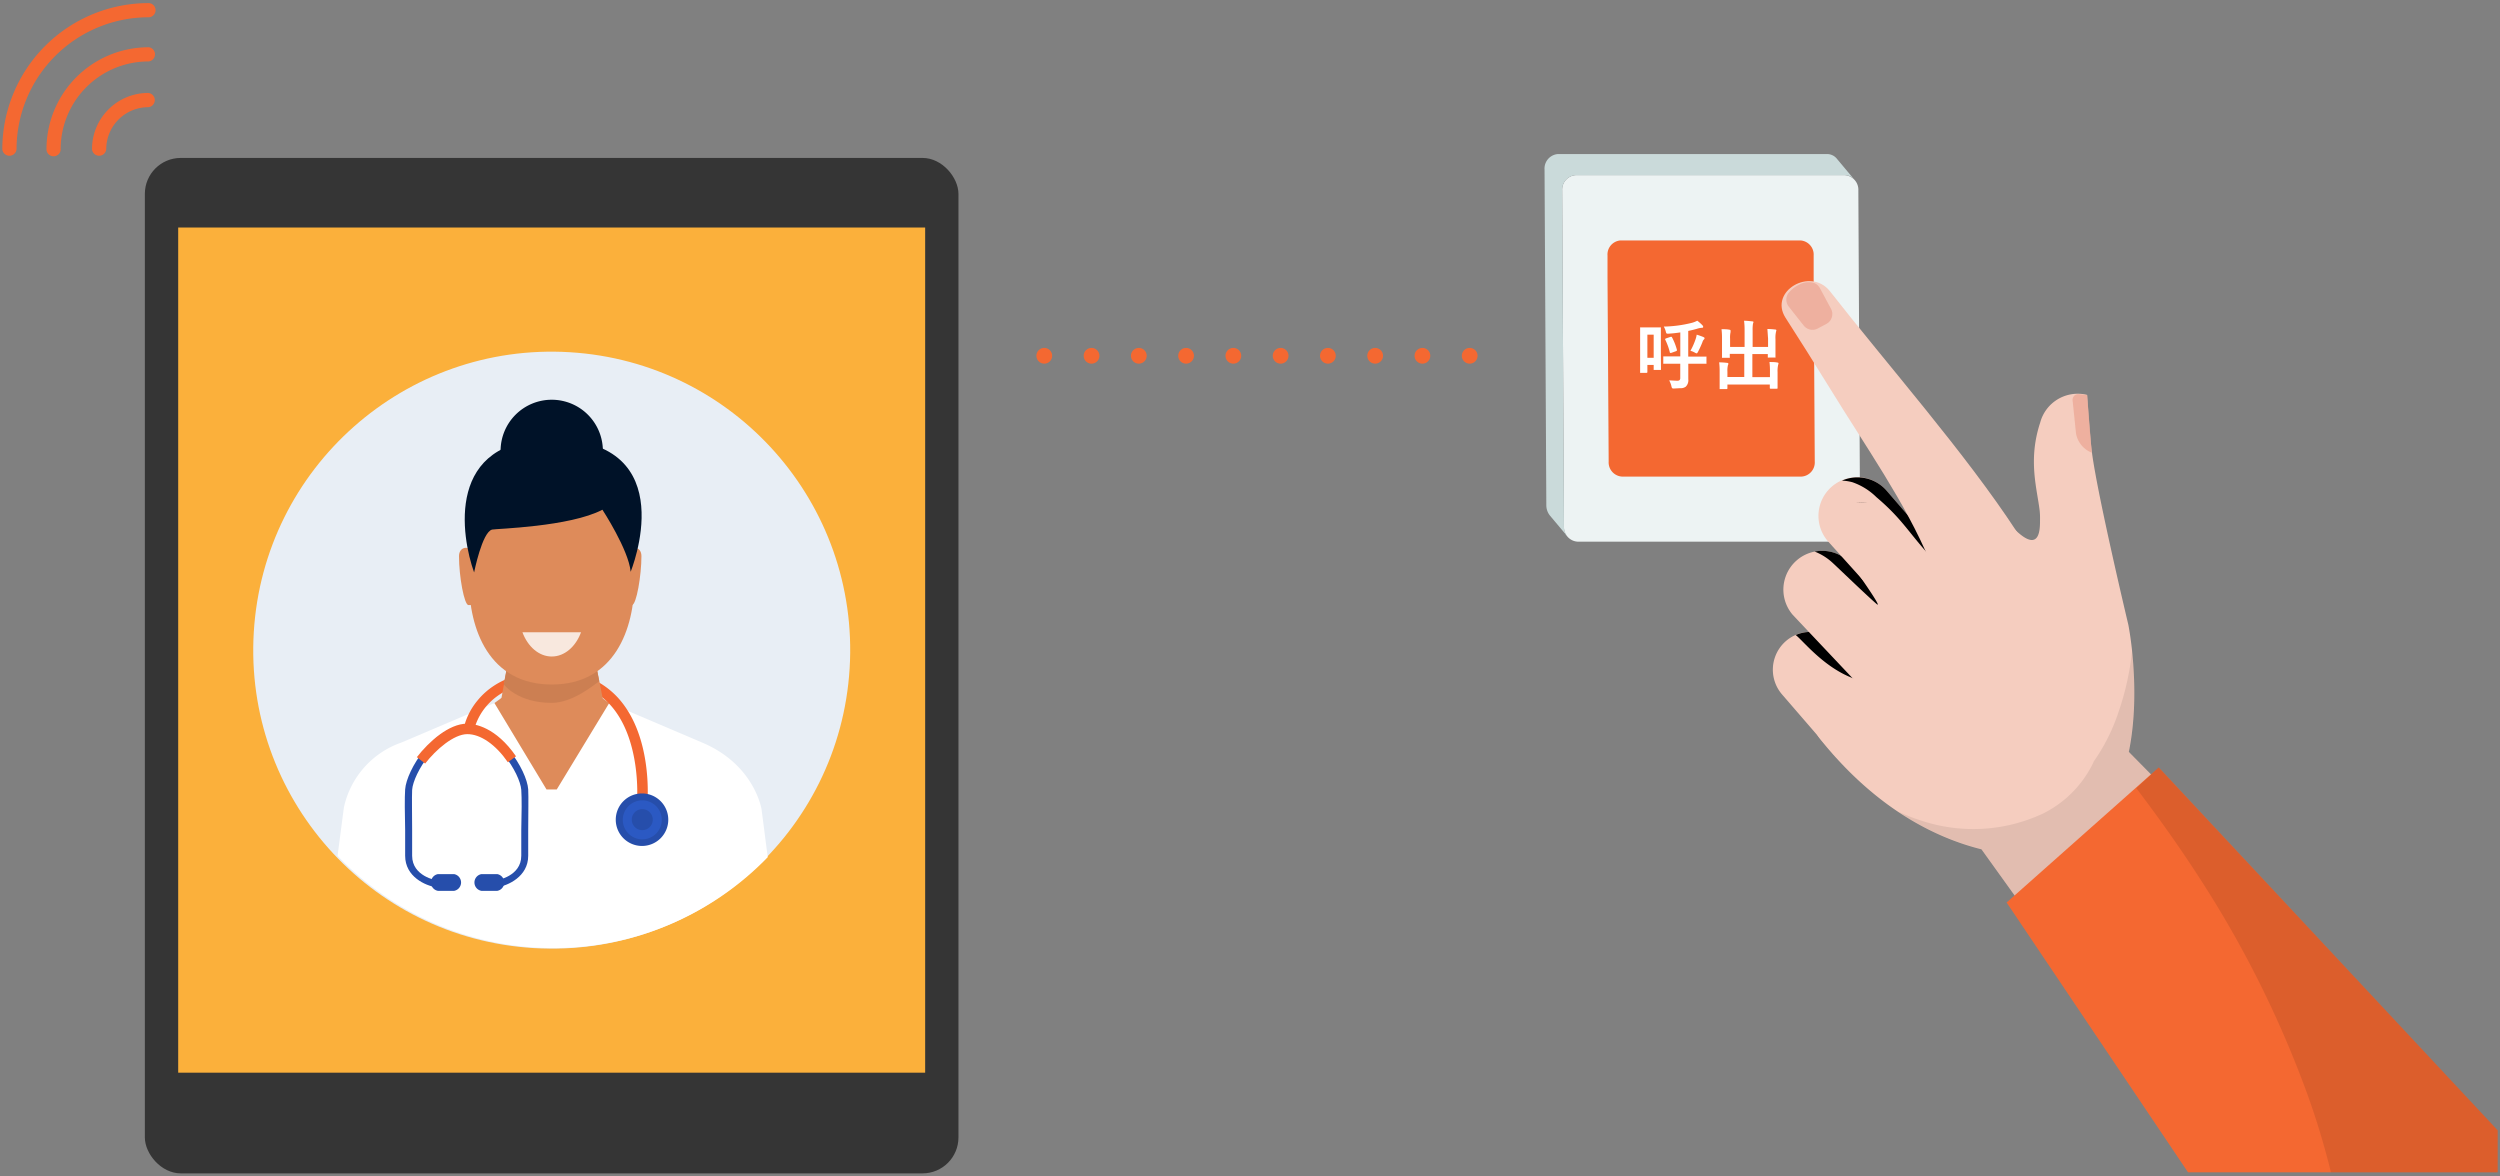<svg xmlns="http://www.w3.org/2000/svg" viewBox="0 0 476 224"><rect x="0" y="0" width="476" height="224" fill="#808080" stroke="none"/><defs><clipPath id="a"><circle cx="105.04" cy="123.78" r="56.83" transform="rotate(-86.6 105.141 123.573)" fill="none"/></clipPath><style>.f{fill:#de8b5a}.g{fill:#fff}.h{fill:#264eab}.i{fill:#f46831}.k{fill:#001228}.p{fill:#f5cdbf}.t{fill:#eba592;opacity:.7}</style></defs><rect x="27.58" y="30.07" width="154.91" height="193.34" rx="6.84" fill="#353535"/><path fill="#fbb03b" d="M33.93 43.32v160.92h142.22V43.32H33.93z"/><circle cx="105.04" cy="123.78" r="56.83" transform="rotate(-86.52 105.048 123.78)" fill="#e8eef5"/><g clip-path="url(#a)"><path class="f" d="M114.76 132.98l-19.27-.1-1.34.97-24.33 27.96h69.73l-23.6-27.96-1.19-.87z"/><path class="g" d="M133.7 141.39l-17.7-7.54-10 16.47h-1.94l-9.93-16.47-17.73 7.54a16.87 16.87 0 00-10.92 12.34l-3.63 27.75h86.69L145 154.1s-1.3-8.49-11.3-12.71z"/><path class="h" d="M88.84 138.12v1.33c5.36 0 10.19 7.85 10.41 10.94.11 1.57.08 4.53 0 7.66v4.89c0 3.91-4.59 4.66-4.79 4.69l.2 1.31c2-.31 5.91-2 5.91-6v-4.87c0-3.16.08-6.15 0-7.78-.25-3.63-5.45-12.17-11.73-12.17z"/><path class="h" d="M94.67 166.43h-3a1.62 1.62 0 000 3.19h3a1.62 1.62 0 000-3.19zm-8.22 0h-3.06a1.62 1.62 0 000 3.19h3.06a1.62 1.62 0 000-3.19z"/><path class="h" d="M77.14 150.29c-.11 1.63-.07 4.62 0 7.78v4.87c0 4 3.87 5.69 5.92 6l.2-1.31c-.2 0-4.79-.78-4.79-4.69v-4.89c0-3.13-.07-6.09 0-7.66.21-3.09 5-10.94 10.41-10.94v-1.33c-6.28 0-11.48 8.54-11.74 12.17z"/><path class="i" d="M88.88 137.79c-3.4 0-7.24 3.44-9.51 6.37l1.58 1.22c2.08-2.69 5.45-5.58 8-5.6s5.44 2 7.75 5.35l1.55-1.13c-3.84-5.56-7.8-6.2-9.37-6.21z"/><path class="i" d="M105 127.71c-4.33 0-10.29 1-14.1 5.69a12.83 12.83 0 00-2.74 5.82l2 .27c.06-.4 1.54-9.79 14.86-9.79 4.64 0 8.36 1.48 11.07 4.4 6 6.47 5.22 18 5.21 18.13l2 .15c0-.51.87-12.51-5.73-19.63-3.16-3.35-7.38-5.04-12.57-5.04z"/><path class="f" d="M105.05 125.94l-8.13-1-1.61 8.89s4.22 5.58 9.74 5.58 9.88-5.58 9.88-5.58l-1.75-8.83z"/><path d="M105.05 125.94l-8.13-1-1 5.35c0 .05 2.6 3.53 9.09 3.54 3.92 0 7.88-3.25 9.08-4.12l-.94-4.77z" fill="#cc7f52"/><path class="f" d="M105.05 85.85c-8.7 0-15.75 7.52-15.75 16.8v7.86c0 9.28 3.8 19.82 15.75 19.82s15.75-10.54 15.75-19.82v-7.86c0-9.28-7.05-16.8-15.75-16.8z"/><path class="f" d="M89.56 105.88c0-.87 0-1.58-.84-1.58s-1.33.71-1.33 1.58c0 3.88 1 9.33 1.81 9.33h.49c.87 0 .6-.7.6-1.57z"/><path class="k" d="M105.05 76.11a9.74 9.74 0 109.74 9.74 9.74 9.74 0 00-9.74-9.74z"/><path class="f" d="M120.8 104.3c-.87 0-.84.71-.84 1.58l-.73 7.76c0 .87 0 1.57.84 1.57h.24c.87 0 1.82-5.67 1.82-9.33 0-.88-.46-1.58-1.33-1.58z"/><path class="k" d="M105.27 83.62c-20.69-.2-17.41 18.67-15 25.37 0 0 1.52-7.69 3.43-8.16.62-.16 14.8-.51 21-3.78 0 0 5 7.64 5.38 11.82-.03 0 10.32-25.01-14.81-25.25z"/><path d="M122.24 151.74a4.37 4.37 0 104.37 4.36 4.36 4.36 0 00-4.37-4.36z" fill="#2b59c3"/><path class="h" d="M122.24 151.07a5 5 0 105 5 5 5 0 00-5-5zm0 8.74a3.71 3.71 0 113.76-3.71 3.71 3.71 0 01-3.76 3.71z"/><path class="h" d="M122.24 154.06a2 2 0 102.05 2 2 2 0 00-2.05-2z"/><path d="M105.05 125c2.45 0 4.57-1.88 5.58-4.62H99.47c1.01 2.72 3.13 4.62 5.58 4.62z" opacity=".8" fill="#fff"/></g><path d="M351.26 33.35a2.79 2.79 0 012.57 2.94l.33 63.9a2.75 2.75 0 01-2.55 2.94h-51.27a2.77 2.77 0 01-2.56-2.94l-.34-63.9a2.77 2.77 0 012.56-2.94z" fill="#edf3f3"/><path class="i" d="M345.32 52.87v-4.23a2.7 2.7 0 00-2.5-2.86h-34.27a2.68 2.68 0 00-2.48 2.86v4.23l.22 35a2.71 2.71 0 002.49 2.87h34.27a2.7 2.7 0 002.48-2.87z"/><path d="M349.72 30.2a2.39 2.39 0 00-1.82-.87h-51.27a2.77 2.77 0 00-2.55 2.94l.34 63.89a3.15 3.15 0 00.74 2.07l3.36 4a3.15 3.15 0 01-.74-2.07l-.34-63.9a2.77 2.77 0 012.56-2.91h51.27a2.4 2.4 0 011.82.88z" fill="#cadada"/><path class="g" d="M316.25 70.3v.13c0 .01-.07 0-.14 0h-1.25a.31.31 0 010-.13v-.82h-1.2v1.35c0 .11-.05.16-.15.16h-1.23c-.01 0 0-.06 0-.13v-8.39a.27.27 0 010-.13h3.95c.02 0 0 .06 0 .13V67zm-1.39-6.58h-1.2v4.4h1.2zm3.89 5.53h-2.06c-.01 0 0-.06 0-.13v-1.26h3.24v-4.57q-1.15.18-2.25.24h-.18a.25.25 0 01-.21-.07.91.91 0 01-.11-.28 3.45 3.45 0 00-.4-1 23.36 23.36 0 005.38-.72 4.7 4.7 0 001-.4 8 8 0 011 .89.5.5 0 01.13.28c0 .12-.08.18-.23.18a3.93 3.93 0 00-.72.12c-.55.17-1.18.33-1.9.48v4.89h3.33a.22.22 0 01.14 0 .31.31 0 010 .13v1.09a.19.19 0 010 .13h-3.46v2.95a1.7 1.7 0 01-.49 1.43 1.63 1.63 0 01-.79.28q-.39 0-1.38.06a.8.8 0 01-.42-.06 1.24 1.24 0 01-.13-.37 4 4 0 00-.43-1.11c.57 0 1.07.06 1.51.06a.64.64 0 00.48-.13.59.59 0 00.12-.42v-2.69zm-1.7-4.6a.37.37 0 010-.11s.06-.08.19-.12l.85-.29h.15s.08 0 .12.12a11.2 11.2 0 01.93 2.37.65.65 0 010 .11s-.06.1-.19.14l-.9.32a.5.5 0 01-.17 0c-.05 0-.08 0-.1-.13a11.61 11.61 0 00-.88-2.41zm4.81 2.14a12.85 12.85 0 001-2.27 4.43 4.43 0 00.19-.8 12.71 12.71 0 011.25.44c.17.08.25.15.25.23a.36.36 0 01-.13.25 1 1 0 00-.26.46 19.1 19.1 0 01-.84 1.85q-.17.33-.27.33a1 1 0 01-.35-.14 3.34 3.34 0 00-.84-.35zm14.65-4.15a13.43 13.43 0 011.48.1c.15 0 .23.06.23.15a1.79 1.79 0 01-.07.29 5.33 5.33 0 00-.1 1.4v3.36a.3.3 0 010 .14.17.17 0 01-.12 0h-1.19a.24.24 0 01-.15 0v-.67h-2.94v4.4H337v-1.06a14.49 14.49 0 00-.09-1.82c.55 0 1.06 0 1.5.1.14 0 .22.07.22.16a2.08 2.08 0 01-.07.29 5.1 5.1 0 00-.11 1.39v3c0 .09 0 .14-.16.14h-1.17c-.1 0-.15-.05-.15-.14v-.66h-8.07v.72a.14.14 0 01-.16.15h-1.18a.33.33 0 01-.14 0v-3.29a14.25 14.25 0 00-.09-1.8 13.33 13.33 0 011.51.1c.16 0 .24.07.24.16s0 .11-.08.28a4.34 4.34 0 00-.1 1.25v1h3.21v-4.4h-2.76v.75a.25.25 0 01-.12 0h-1.36a.29.29 0 010-.12v-3.5a14.78 14.78 0 00-.09-1.83c.56 0 1.06 0 1.51.1.14 0 .21.07.21.17a.49.49 0 010 .15v.14a4.67 4.67 0 00-.09 1.26v1.55h2.76v-3.13a14.21 14.21 0 00-.1-1.85c.5 0 1 .06 1.58.12.14 0 .21.06.21.14a1.27 1.27 0 01-.09.29 7.38 7.38 0 00-.07 1.32v3.11h2.94v-1.6c-.06-.75-.09-1.35-.13-1.81z"/><path class="p" d="M405.33 143.16c2.41-11.94-.1-24.23-.1-24.23s-5.82-24.42-6.92-32.74c-.36-2.72-.92-11-.92-11a7.39 7.39 0 00-8.94 5.28c-2.36 7.16-.57 12.64-.09 16.82a14.37 14.37 0 01.06 1.68c0 1.69.09 7.14-5.62 1-3-3.19-8.13-9-8.13-9l-11.4 10.48s-24.27 29.86-16.72 39.26c10.65 13.28 22 18.82 30.72 21l32.58 45.36 35.25-23.57z"/><path d="M405.33 143.16a65.55 65.55 0 00.62-19.25 52.42 52.42 0 01-2.73 12.09 36 36 0 01-4.58 9c-.08.2-.18.4-.27.6a21 21 0 01-9.36 9.29 31.31 31.31 0 01-22.78 1.49 38.33 38.33 0 01-4.77-1.82 50.89 50.89 0 0015.81 7.14l32.58 45.36 35.25-23.57z" opacity=".08"/><path class="p" d="M359 144.65a7.22 7.22 0 01-9.82-1l-9.87-11.42a7.21 7.21 0 1110.91-9.44l9.87 11.42a7.23 7.23 0 01-.74 10.18z"/><path d="M356.43 130l-6.21-7.19a7.22 7.22 0 00-8.32-1.9c1.61 1.19 6.96 8.33 14.53 9.09z"/><path class="p" d="M356.57 133.2l-15.22-16.12a7.37 7.37 0 0111.16-9.64l10.09 11.68c2.67 3.08-3.47 17.04-6.03 14.08z"/><path d="M357.4 115.08c1.09.72-4.89-7.64-4.89-7.64a7.36 7.36 0 00-7-2.42 10.8 10.8 0 013.48 2.2c.63.56 6.39 6.13 8.41 7.86z"/><path class="p" d="M368.21 115.82c-3.07 2.34-.57 9.11-3.14 6.15l-17-18.88a7.37 7.37 0 1111.15-9.64l10.1 11.68a7.38 7.38 0 01-.76 10.4z"/><path d="M352.71 91.82a12.21 12.21 0 014.56 2.84c4.57 3.88 5.86 6.27 9.34 10.23 1.22 1.38 4.21 2 2.72.24l-10.1-11.68a7.35 7.35 0 00-8.52-1.94 9.09 9.09 0 012 .31z"/><path class="i" d="M475.56 223.21v-7.99l-64.53-69.1-28.97 25.72 34.54 51.37h58.96z"/><path d="M439.39 208.52a145.3 145.3 0 014.42 14.69h31.75v-8L411 146.12l-4.25 3.95c4.24 5.6 8.32 11.32 12.12 17.23a202.88 202.88 0 0120.52 41.22z" opacity=".1"/><path class="t" d="M397.39 75.23s-.81-.13-1.63-.18a1.07 1.07 0 00-1.14 1.18l.65 6.29a4.85 4.85 0 003 3.67z"/><path d="M355.56 95.73a8.55 8.55 0 00-2.2-.1 12.52 12.52 0 012.2.1z"/><path class="p" d="M384 101.25c-9.75-14.94-24.65-31.8-35.61-45.84-3.73-4.6-11.6.05-8.45 5.06 2.74 4.26 5.47 8.6 8.14 12.93 7.23 11.79 14.68 22.23 19.34 33.39 3.74 8.93 1 8.6 2.16 10.8 6.42 4.78 15.92-14.04 14.42-16.34z"/><path class="t" d="M340.58 58.38c.78 1 2 2.53 2.86 3.62a2.13 2.13 0 002.66.55l1.65-.88a2.12 2.12 0 00.87-2.88l-2.11-3.93a2.1 2.1 0 00-1.51-1.08 3.72 3.72 0 00-2.47.43 6.16 6.16 0 00-1.95 1.52 2.12 2.12 0 000 2.65z"/><path class="i" d="M.44 28.41a1.36 1.36 0 002.71 0A25.15 25.15 0 0128.27 3.29a1.35 1.35 0 100-2.7A27.85 27.85 0 00.44 28.41z"/><path class="i" d="M28.27 9A19.43 19.43 0 008.85 28.41a1.35 1.35 0 002.7 0A16.71 16.71 0 0128.27 11.7a1.36 1.36 0 000-2.71zm-7.6 11.81a10.68 10.68 0 00-3.15 7.6 1.36 1.36 0 002.71 0 8 8 0 018-8 1.36 1.36 0 000-2.71 10.68 10.68 0 00-7.56 3.11z"/><path stroke="#f46831" stroke-linecap="round" stroke-linejoin="round" stroke-width="3" stroke-dasharray="0 9" fill="none" d="M198.83 67.74h86.2"/></svg>